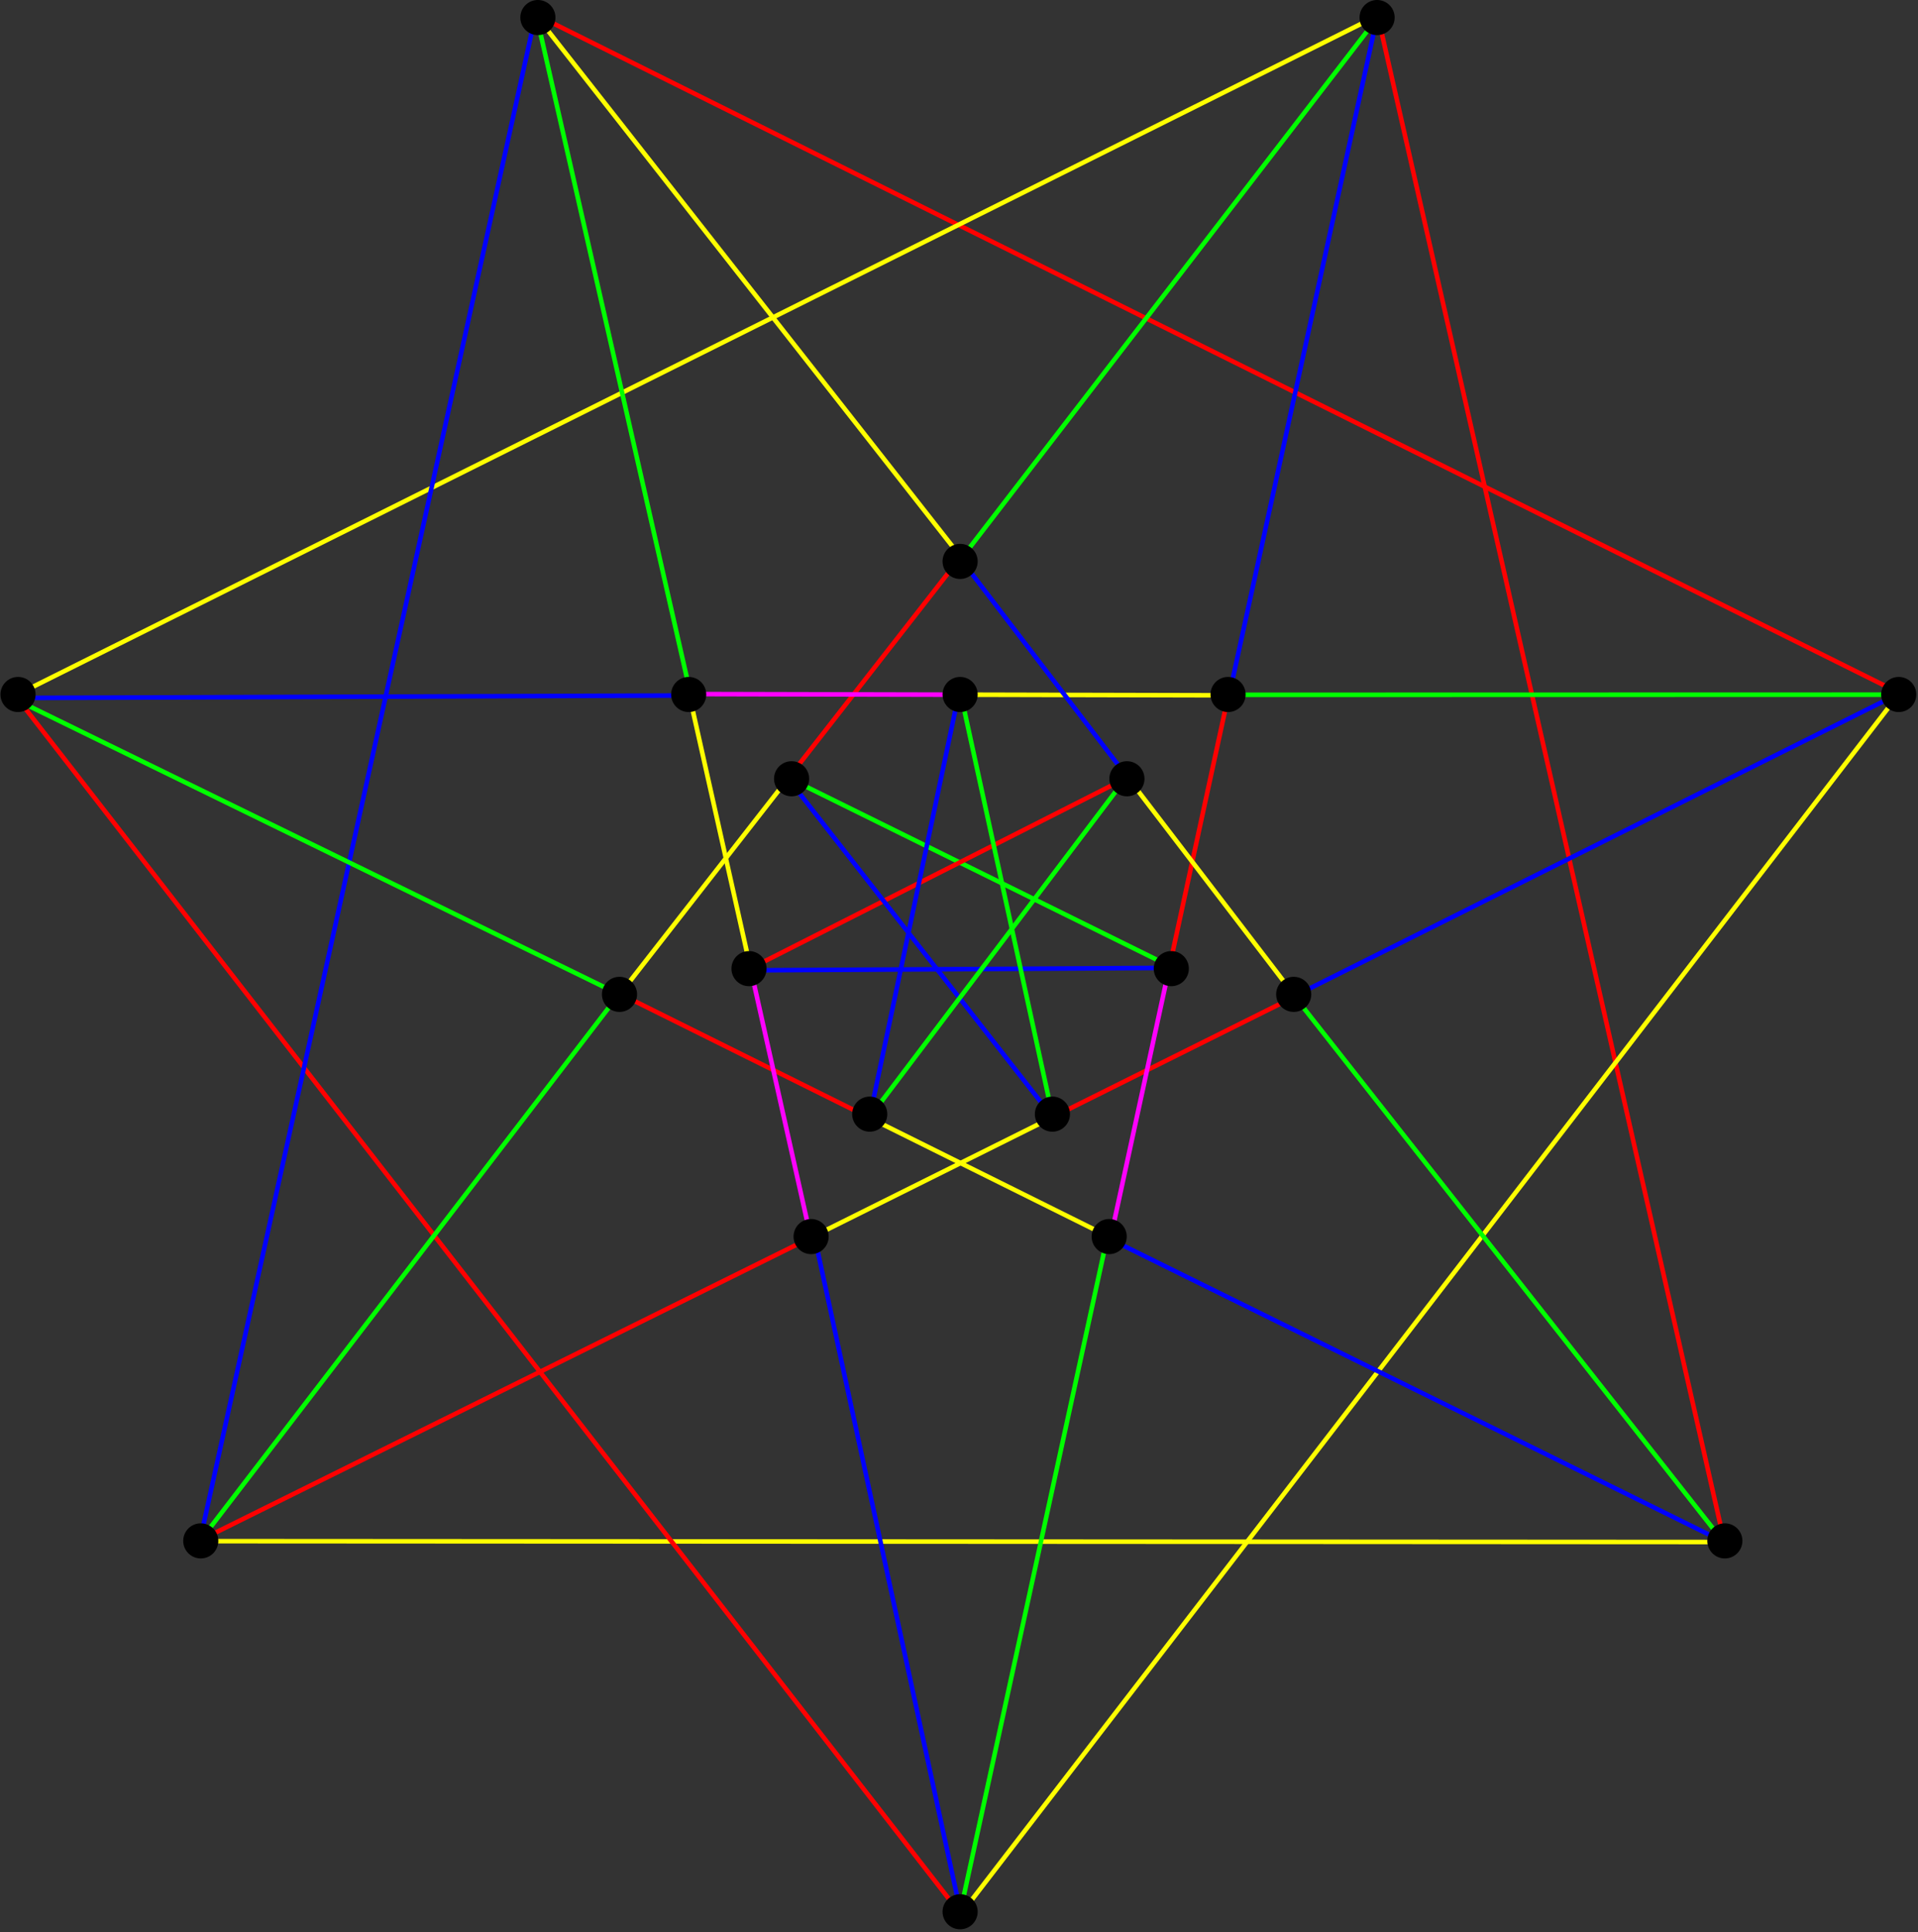 <?xml version="1.0" encoding="UTF-8" standalone="no"?>

<svg xmlns:svg="http://www.w3.org/2000/svg" xmlns="http://www.w3.org/2000/svg" version="1.0" width="546" height="550" > 

<rect width="100%" height="100%" fill="#333333" stroke="none"/> 

<g style="fill:none;stroke-width:1.3">
<path d="M 223.989,221.208 L 333.989,275.493" style="stroke:#00ff00"/>
<path d="M 212.56,276.208 L 320.417,221.565" style="stroke:#ff0000"/>
<path d="M 247.56,317.993 L 273.213,196.208" style="stroke:#0000ff"/>
<path d="M 299.746,318.098 L 223.989,221.208" style="stroke:#0000ff"/>
<path d="M 333.989,275.493 L 212.56,276.208" style="stroke:#0000ff"/>
<path d="M 273.213,196.208 L 299.746,318.098" style="stroke:#00ff00"/>
<path d="M 320.417,221.565 L 247.56,317.993" style="stroke:#00ff00"/>
<path d="M 56.89,438.681 L 490.873,438.931" style="stroke:#ffff00"/>
<path d="M 490.873,438.931 L 392.203,4.422" style="stroke:#ff0000"/>
<path d="M 273.503,544.864 L 540.774,197.279" style="stroke:#ffff00"/>
<path d="M 4.346,197.993 L 273.503,544.864" style="stroke:#ff0000"/>
<path d="M 540.774,197.279 L 152.476,4.169" style="stroke:#ff0000"/>
<path d="M 392.203,4.422 L 4.346,197.993" style="stroke:#ffff00"/>
<path d="M 152.476,4.169 L 56.89,438.681" style="stroke:#0000ff"/>
<path d="M 224.881,220.876 L 176.516,282.907" style="stroke:#ffff00"/>
<path d="M 273.246,158.846 L 224.881,220.876" style="stroke:#ff0000"/>
<path d="M 246.346,317.599 L 316.177,352.29" style="stroke:#ffff00"/>
<path d="M 176.516,282.907 L 246.346,317.599" style="stroke:#ff0000"/>
<path d="M 213.495,274.925 L 230.819,352.29" style="stroke:#ff00ff"/>
<path d="M 196.171,197.56 L 213.495,274.925" style="stroke:#ffff00"/>
<path d="M 299.762,317.945 L 368.705,283.6" style="stroke:#ff0000"/>
<path d="M 230.819,352.29 L 299.762,317.945" style="stroke:#ffff00"/>
<path d="M 272.927,197.74 L 196.171,197.56" style="stroke:#ff00ff"/>
<path d="M 349.683,197.92 L 272.927,197.74" style="stroke:#ffff00"/>
<path d="M 332.93,275.105 L 349.683,197.92" style="stroke:#ff0000"/>
<path d="M 316.177,352.29 L 332.93,275.105" style="stroke:#ff00ff"/>
<path d="M 320.976,221.223 L 273.246,158.846" style="stroke:#0000ff"/>
<path d="M 368.705,283.6 L 320.976,221.223" style="stroke:#ffff00"/>
<path d="M 3.54,198.675 L 176.209,283.022" style="stroke:#00ff00"/>
<path d="M 196.676,197.964 L 3.54,198.675" style="stroke:#0000ff"/>
<path d="M 315.167,352.29 L 490.606,438.841" style="stroke:#0000ff"/>
<path d="M 176.209,283.022 L 57.146,438.331" style="stroke:#00ff00"/>
<path d="M 349.929,197.781 L 391.939,5.303" style="stroke:#0000ff"/>
<path d="M 273.397,544.068 L 315.167,352.29" style="stroke:#00ff00"/>
<path d="M 490.606,438.841 L 368.465,283.537" style="stroke:#00ff00"/>
<path d="M 152.735,4.583 L 196.676,197.964" style="stroke:#00ff00"/>
<path d="M 273.751,158.846 L 152.735,4.583" style="stroke:#ffff00"/>
<path d="M 391.939,5.303 L 273.751,158.846" style="stroke:#00ff00"/>
<path d="M 368.465,283.537 L 539.926,197.737" style="stroke:#0000ff"/>
<path d="M 539.926,197.737 L 349.929,197.781" style="stroke:#00ff00"/>
<path d="M 231.83,351.785 L 273.397,544.068" style="stroke:#0000ff"/>
<path d="M 57.146,438.331 L 231.83,351.785" style="stroke:#ff0000"/>
</g>
<g transform="translate(-86.368,-75.797)" style="fill:#000000;fill-opacity:1;stroke:none"> 
<circle cx="91.5" cy="275.5" r="5" transform="translate(0,-2.02)"/>
<circle cx="91.5" cy="275.5" r="5" transform="translate(190.918,-2.02)"/>
<circle cx="91.5" cy="275.5" r="5" transform="translate(268.185,-2.02)"/>
<circle cx="91.5" cy="275.5" r="5" transform="translate(344.462,-2.02)"/>
<circle cx="91.5" cy="275.5" r="5" transform="translate(535.38,-2.02)"/>
<circle cx="91.5" cy="275.5" r="5" transform="translate(220.213,21.97)"/>
<circle cx="91.5" cy="275.5" r="5" transform="translate(315.672,21.97)"/>
<circle cx="91.5" cy="275.5" r="5" transform="translate(328.299,76.013)"/>
<circle cx="91.5" cy="275.5" r="5" transform="translate(208.091,76.013)"/>
<circle cx="91.5" cy="275.5" r="5" transform="translate(242.456,117.43)"/>
<circle cx="91.5" cy="275.5" r="5" transform="translate(294.459,117.43)"/>
<circle cx="91.5" cy="275.5" r="5" transform="translate(171.22,83.337)"/>
<circle cx="91.5" cy="275.5" r="5" transform="translate(363.149,83.337)"/>
<circle cx="91.5" cy="275.5" r="5" transform="translate(268.185,-39.901)"/>
<circle cx="91.5" cy="275.5" r="5" transform="translate(147.987,-194.706)"/>
<circle cx="91.5" cy="275.5" r="5" transform="translate(386.888,-194.706)"/>
<circle cx="91.5" cy="275.5" r="5" transform="translate(268.185,344.462)"/>
<circle cx="91.5" cy="275.5" r="5" transform="translate(52.022,238.901)"/>
<circle cx="91.5" cy="275.5" r="5" transform="translate(485.883,238.901)"/>
<circle cx="91.5" cy="275.5" r="5" transform="translate(225.769,152.28)"/>
<circle cx="91.5" cy="275.5" r="5" transform="translate(310.621,152.28)"/>
</g></svg>